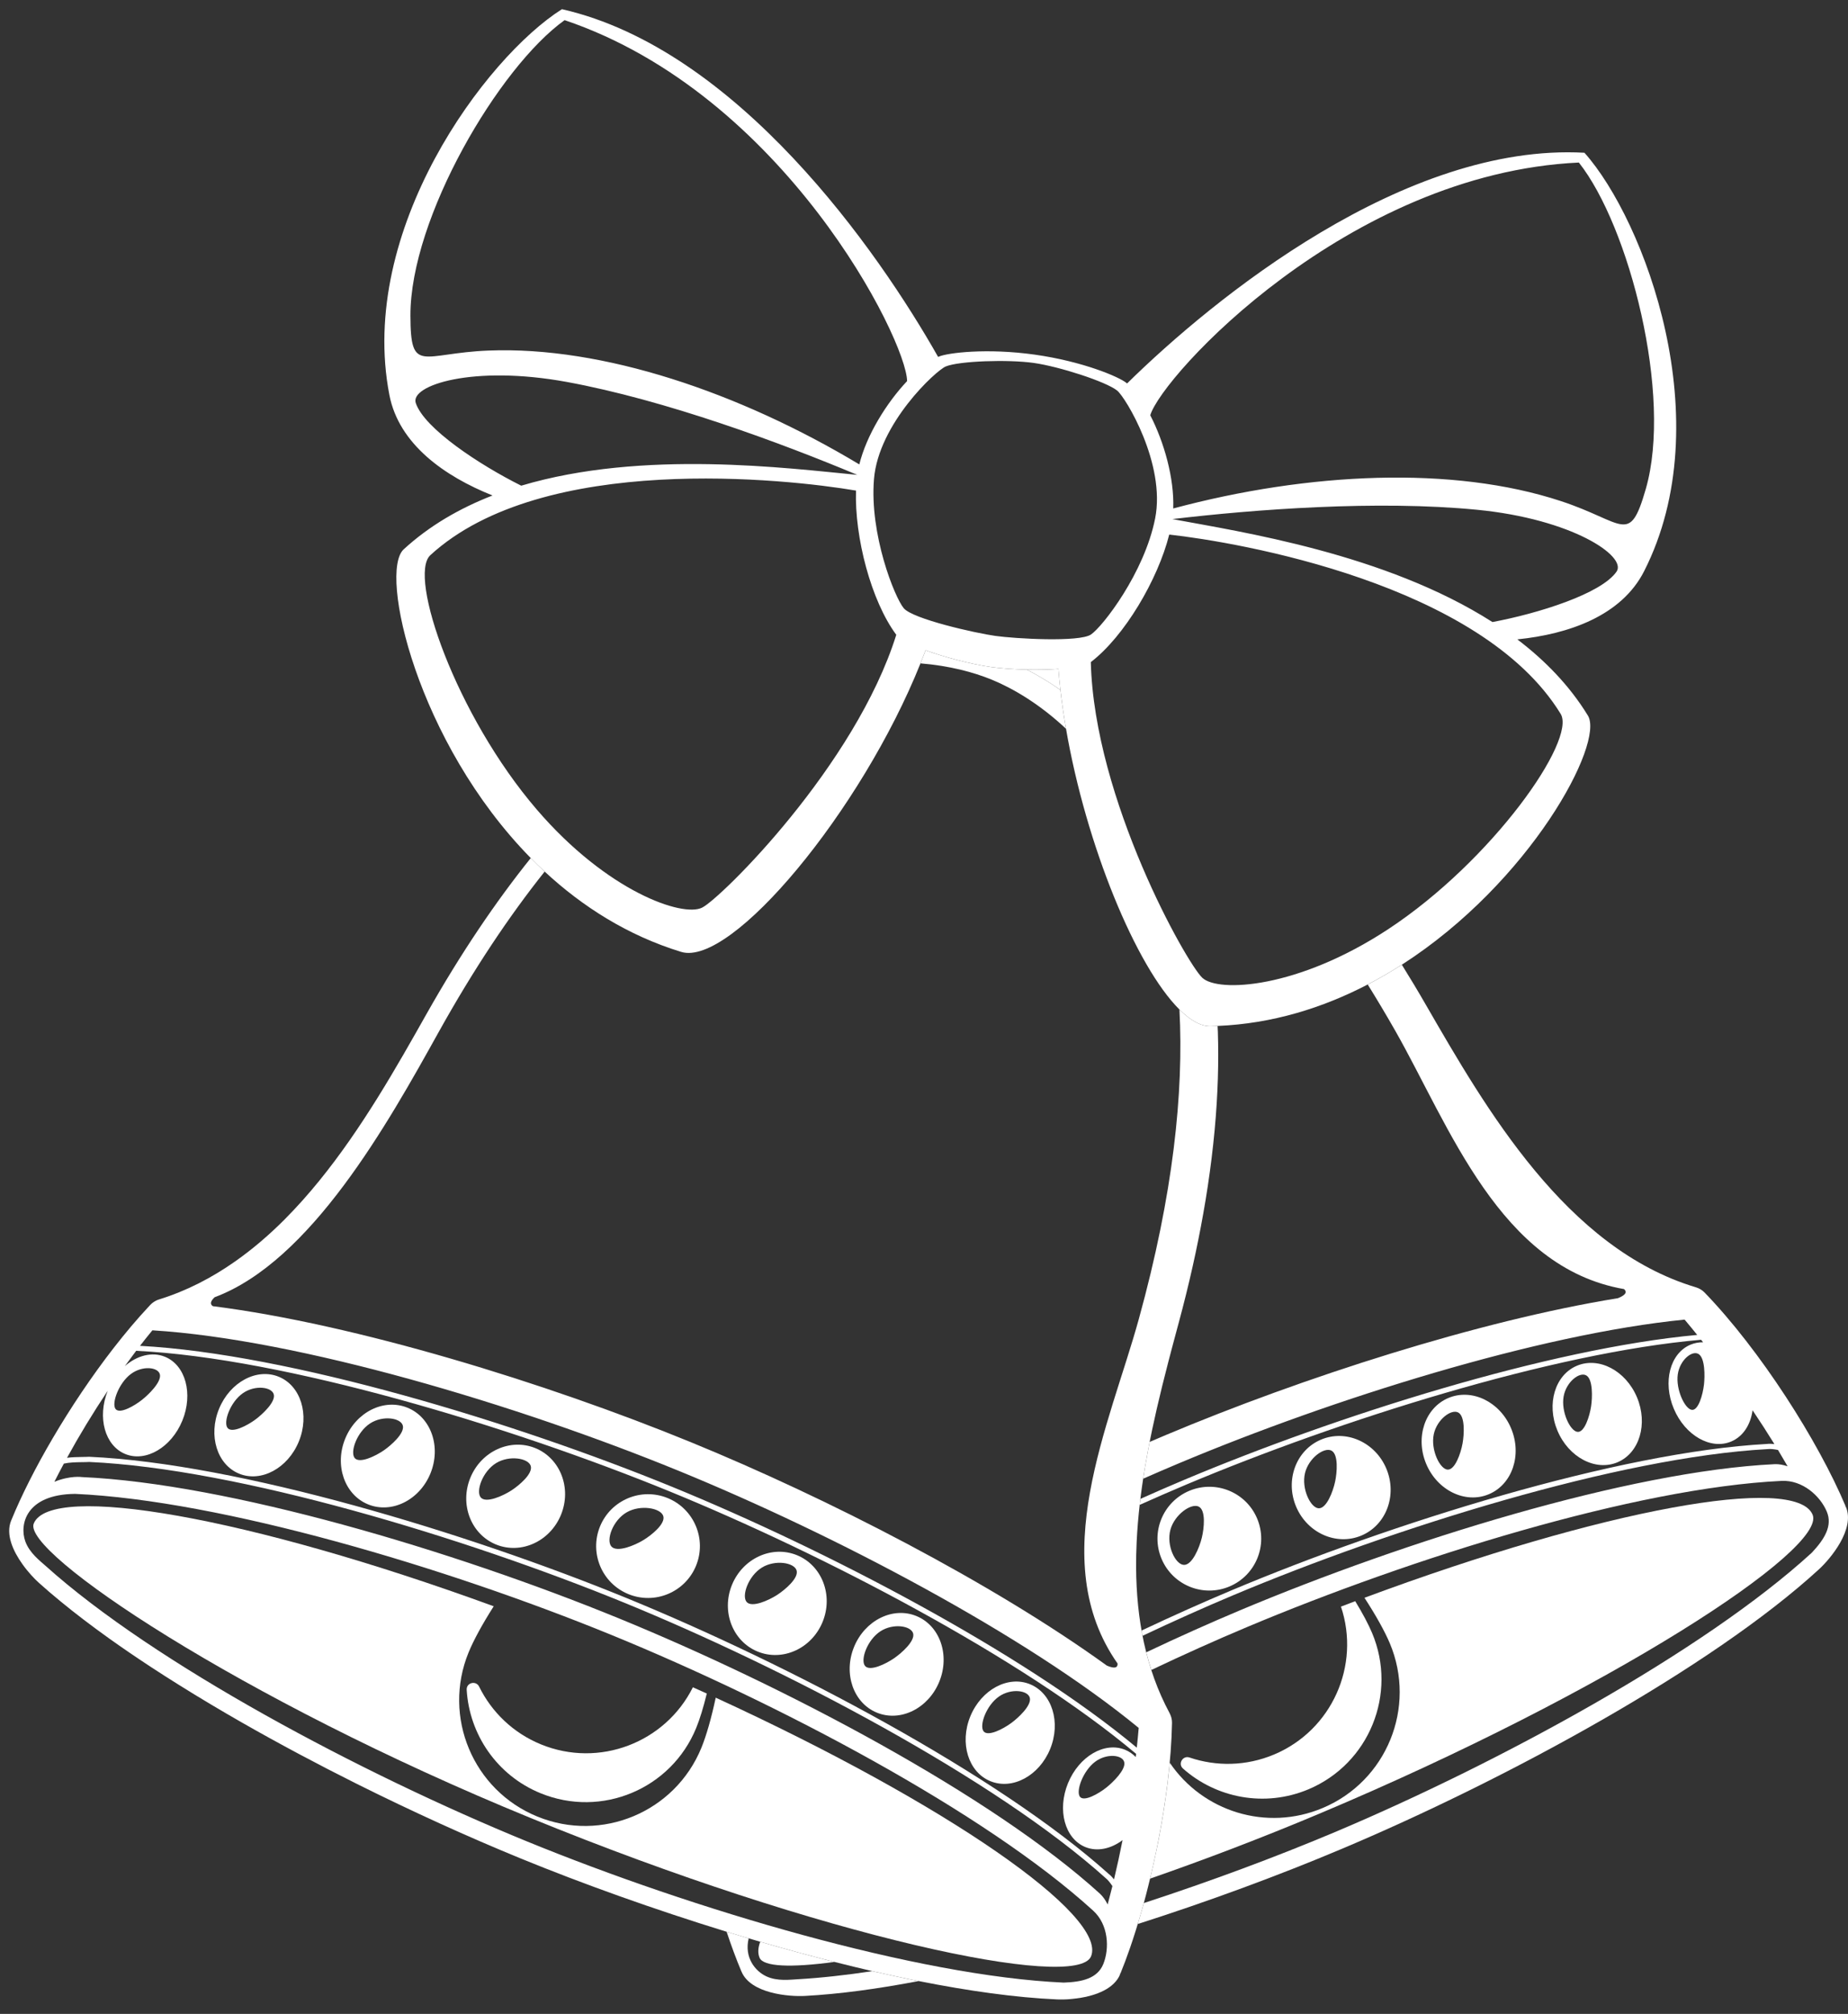 <?xml version="1.0" encoding="UTF-8"?> <svg xmlns="http://www.w3.org/2000/svg" width="67" height="73" viewBox="0 0 67 73" fill="none"><rect x="0" y="0" width="67" height="73" fill="#333333" stroke="none"/><path d="M28.93 71.743C28.663 71.755 28.183 71.828 27.777 71.635C27.383 71.45 26.975 70.958 27.144 70.261C26.877 70.183 26.61 70.104 26.344 70.022C26.514 70.532 26.692 71.015 26.874 71.446L26.884 71.468C27.221 72.269 28.615 72.379 29.185 72.348C30.424 72.282 31.82 72.093 33.307 71.809C32.757 71.702 32.197 71.579 31.629 71.45C30.672 71.594 29.765 71.695 28.93 71.743Z" fill="white"></path><path d="M61.778 50.192C61.736 50.549 61.576 51.144 61.331 51.103C61.081 51.062 60.751 50.361 60.829 49.817C60.904 49.292 61.356 48.931 61.588 49.084C61.819 49.236 61.813 49.883 61.778 50.192ZM66.925 54.625L66.89 54.59L66.916 54.604C65.917 52.229 63.822 48.944 61.799 46.85C61.712 46.76 61.602 46.697 61.482 46.661C56.784 45.253 53.871 40.19 51.689 36.411C51.402 35.912 51.113 35.433 50.824 34.969C50.425 35.224 50.013 35.464 49.587 35.686C49.921 36.223 50.254 36.78 50.587 37.365C52.549 40.814 54.367 45.945 58.881 46.727C58.99 46.824 58.961 46.936 58.661 47.056C53.601 47.876 47.202 49.941 42.265 52.018C42.072 52.099 41.877 52.182 41.681 52.267C41.662 52.362 41.644 52.457 41.626 52.552C41.586 52.764 41.547 52.978 41.511 53.193C41.489 53.328 41.467 53.464 41.446 53.6C41.871 53.413 42.291 53.231 42.703 53.058C48.308 50.7 55.8 48.355 61.076 47.833C61.227 48.012 61.379 48.197 61.533 48.388C56.147 48.881 48.435 51.327 42.946 53.636C42.426 53.854 41.892 54.087 41.346 54.331C41.337 54.403 41.328 54.476 41.32 54.548C41.9 54.288 42.468 54.041 43.019 53.809C48.537 51.488 56.304 49.028 61.674 48.564C61.698 48.594 61.722 48.624 61.746 48.654C61.59 48.653 61.435 48.681 61.289 48.742C60.547 49.054 60.276 50.093 60.684 51.062C61.091 52.032 62.023 52.564 62.765 52.252C63.199 52.07 63.47 51.639 63.54 51.119C63.816 51.529 64.082 51.941 64.331 52.345C64.233 52.333 64.142 52.33 64.067 52.34C58.669 52.633 50.418 55.219 44.635 57.652C43.601 58.087 42.508 58.575 41.388 59.104C41.399 59.168 41.413 59.231 41.425 59.294C42.558 58.759 43.663 58.264 44.708 57.825C50.475 55.399 58.701 52.82 64.084 52.527C64.181 52.515 64.316 52.528 64.462 52.558C64.582 52.758 64.698 52.955 64.81 53.149C64.645 53.095 64.487 53.066 64.341 53.073C59.047 53.329 50.921 55.862 44.941 58.377C43.852 58.835 42.715 59.344 41.558 59.892C41.612 60.108 41.674 60.321 41.742 60.533C42.923 59.972 44.085 59.451 45.196 58.984C51.176 56.468 59.302 53.931 64.596 53.679C65.353 53.644 65.992 54.225 66.23 54.79C66.449 55.31 66.143 55.796 65.69 56.28C61.783 59.861 54.311 63.922 48.331 66.438C46.236 67.318 43.877 68.197 41.469 68.982C41.445 69.073 41.419 69.161 41.394 69.253C41.347 69.417 41.299 69.581 41.251 69.741C43.822 68.919 46.354 67.983 48.586 67.043C54.566 64.529 62.039 60.468 65.945 56.886C66.366 56.501 67.263 55.427 66.925 54.625Z" fill="white"></path><path d="M37.751 24.562C37.852 24.621 37.954 24.683 38.057 24.749C38.122 24.79 38.188 24.833 38.253 24.877C38.317 24.921 38.382 24.965 38.447 25.011C38.417 24.754 38.392 24.5 38.373 24.248C38.019 24.272 37.62 24.279 37.222 24.271C37.343 24.332 37.466 24.398 37.592 24.47C37.645 24.499 37.698 24.53 37.751 24.562Z" fill="white"></path><path d="M47.813 65.751C58.355 61.316 66.246 56.161 65.717 54.904C65.1 53.438 58.14 54.694 49.469 57.916C49.884 58.554 50.204 59.129 50.389 59.567C51.365 61.889 50.275 64.562 47.953 65.537C45.913 66.397 43.603 65.66 42.409 63.893C42.32 64.866 42.164 65.89 41.963 66.895C41.881 67.299 41.792 67.702 41.697 68.096C43.645 67.419 45.704 66.637 47.813 65.751Z" fill="white"></path><path d="M27.538 70.964C27.673 71.286 28.653 71.333 30.251 71.116C29.363 70.892 28.463 70.646 27.562 70.384C27.48 70.608 27.47 70.8 27.538 70.964Z" fill="white"></path><path d="M47.438 64.859C49.639 63.933 50.673 61.396 49.747 59.195C49.614 58.877 49.403 58.481 49.134 58.04C48.962 58.105 48.79 58.17 48.617 58.236C49.331 60.362 48.294 62.713 46.193 63.597C45.178 64.024 44.093 64.034 43.126 63.706C42.882 63.623 42.696 63.935 42.889 64.106C44.094 65.175 45.852 65.525 47.438 64.859Z" fill="white"></path><path d="M42.434 55.449C42.584 54.899 43.186 54.478 43.458 54.61C43.729 54.742 43.652 55.411 43.574 55.734C43.484 56.108 43.22 56.74 42.919 56.724C42.613 56.708 42.278 56.02 42.434 55.449ZM42.112 56.503C42.514 57.46 43.617 57.91 44.574 57.507C45.531 57.104 45.981 56.002 45.578 55.044C45.176 54.087 44.073 53.637 43.116 54.04C42.159 54.443 41.709 55.545 42.112 56.503Z" fill="white"></path><path d="M47.314 53.394C47.446 52.85 48.01 52.444 48.272 52.582C48.533 52.719 48.474 53.383 48.406 53.702C48.328 54.072 48.09 54.694 47.803 54.672C47.511 54.65 47.177 53.959 47.314 53.394ZM49.358 55.661C50.261 55.281 50.666 54.195 50.262 53.234C49.858 52.274 48.798 51.803 47.895 52.183C46.991 52.563 46.586 53.65 46.99 54.61C47.394 55.571 48.454 56.041 49.358 55.661Z" fill="white"></path><path d="M51.982 51.989C52.095 51.451 52.621 51.06 52.873 51.203C53.124 51.345 53.083 52.003 53.026 52.319C52.961 52.685 52.748 53.298 52.475 53.27C52.197 53.241 51.865 52.547 51.982 51.989ZM53.98 54.162C54.83 53.805 55.19 52.734 54.784 51.771C54.379 50.808 53.362 50.316 52.512 50.674C51.663 51.031 51.302 52.102 51.708 53.065C52.113 54.029 53.13 54.52 53.98 54.162Z" fill="white"></path><path d="M56.69 50.618C56.784 50.087 57.273 49.711 57.516 49.859C57.756 50.006 57.733 50.658 57.687 50.971C57.633 51.332 57.447 51.936 57.188 51.902C56.924 51.867 56.592 51.169 56.69 50.618ZM58.644 53.004C59.439 52.669 59.755 51.614 59.349 50.648C58.942 49.682 57.968 49.17 57.172 49.505C56.376 49.839 56.06 50.894 56.467 51.861C56.873 52.827 57.848 53.339 58.644 53.004Z" fill="white"></path><path d="M35.952 24.635C36.727 24.952 37.691 25.518 38.649 26.417C38.567 25.945 38.499 25.475 38.446 25.011C38.381 24.965 38.317 24.921 38.253 24.877C38.187 24.833 38.122 24.79 38.057 24.749C37.953 24.683 37.852 24.621 37.751 24.562C37.697 24.53 37.644 24.499 37.592 24.47C37.466 24.398 37.342 24.332 37.222 24.271C36.766 24.262 36.312 24.231 35.927 24.177C35.206 24.076 34.272 23.83 33.557 23.572C33.498 23.729 33.436 23.887 33.373 24.046C34.422 24.131 35.298 24.367 35.952 24.635Z" fill="white"></path><path d="M38.563 71.865C33.269 71.629 25.117 69.206 19.112 66.75C13.108 64.293 5.596 60.304 1.655 56.761C1.456 56.582 1.068 56.292 0.917 55.87C0.7 55.265 0.933 54.167 2.724 54.15C8.018 54.387 16.171 56.809 22.175 59.266C28.179 61.723 35.715 65.685 39.632 69.256C40.191 69.763 40.231 70.627 39.999 71.197C39.785 71.717 39.226 71.844 38.563 71.865ZM2.315 53.053C2.519 53.007 2.754 53.003 2.975 53C3.068 52.999 3.158 52.998 3.232 52.993C8.61 53.233 16.86 55.732 22.651 58.102C28.442 60.472 36.077 64.474 40.086 68.077C40.163 68.137 40.249 68.244 40.331 68.367C40.275 68.594 40.217 68.815 40.159 69.032C40.08 68.878 39.989 68.745 39.881 68.644C35.961 65.08 28.429 61.114 22.424 58.657C16.42 56.2 8.268 53.777 2.973 53.541C2.973 53.541 2.556 53.476 1.972 53.711C2.081 53.495 2.195 53.275 2.315 53.053ZM40.11 64.796C39.828 65.02 39.294 65.326 39.15 65.124C39.003 64.916 39.265 64.189 39.706 63.859C40.131 63.542 40.705 63.608 40.761 63.88C40.816 64.15 40.354 64.603 40.11 64.796ZM4.744 49.805C5.168 49.488 5.742 49.553 5.798 49.825C5.854 50.096 5.392 50.549 5.147 50.742C4.866 50.965 4.331 51.271 4.187 51.069C4.04 50.863 4.303 50.134 4.744 49.805ZM3.905 50.414C3.52 51.381 3.802 52.403 4.541 52.705C5.286 53.01 6.213 52.468 6.611 51.495C7.009 50.522 6.728 49.486 5.983 49.181C5.51 48.987 4.964 49.136 4.526 49.519C4.662 49.331 4.799 49.146 4.937 48.964C10.317 49.219 18.53 51.708 24.301 54.07C29.842 56.337 37.069 60.099 41.19 63.573C41.185 63.611 41.181 63.649 41.176 63.688C41.067 63.576 40.939 63.487 40.791 63.426C40.047 63.121 39.12 63.663 38.721 64.636C38.323 65.609 38.604 66.646 39.349 66.952C39.784 67.129 40.281 67.015 40.699 66.7C40.603 67.185 40.499 67.664 40.389 68.124C40.328 68.046 40.266 67.979 40.206 67.935C36.186 64.319 28.528 60.304 22.722 57.928C16.916 55.552 8.641 53.047 3.231 52.805C3.15 52.81 3.063 52.811 2.972 52.812C2.799 52.815 2.61 52.818 2.43 52.842C2.869 52.04 3.371 51.213 3.905 50.414ZM5.525 48.221C10.824 48.548 18.742 50.914 24.61 53.316C30.238 55.619 37.19 59.267 41.284 62.633C41.265 62.867 41.241 63.105 41.215 63.349C37.062 59.884 29.884 56.152 24.373 53.896C18.632 51.547 10.479 49.072 5.076 48.784C5.225 48.591 5.375 48.403 5.525 48.221ZM41.394 69.253C41.419 69.161 41.445 69.073 41.469 68.982L41.473 68.969C41.525 68.78 41.575 68.585 41.624 68.389C41.747 67.904 41.86 67.4 41.962 66.895C42.267 65.376 42.466 63.815 42.492 62.451C42.492 62.419 42.491 62.389 42.487 62.358C42.483 62.327 42.477 62.297 42.47 62.267C42.459 62.226 42.444 62.186 42.427 62.147L42.402 62.093C41.531 60.473 41.202 58.668 41.19 56.821C41.188 56.519 41.195 56.216 41.209 55.912L41.211 55.868C41.255 54.974 41.363 54.077 41.511 53.192C41.547 52.978 41.586 52.764 41.626 52.552C41.721 52.05 41.827 51.554 41.939 51.066C42.002 50.792 42.067 50.52 42.133 50.252C42.207 49.95 42.283 49.654 42.359 49.361C42.397 49.214 42.436 49.067 42.474 48.922C42.545 48.656 42.615 48.394 42.684 48.136C42.704 48.065 42.723 47.992 42.742 47.921C43.115 46.539 43.405 45.232 43.624 43.994C43.685 43.655 43.74 43.32 43.789 42.992C43.999 41.6 44.117 40.3 44.154 39.089C44.172 38.508 44.171 37.946 44.154 37.405C44.151 37.332 44.147 37.26 44.144 37.188C44.057 37.191 43.97 37.195 43.882 37.197C43.537 37.203 43.156 36.986 42.761 36.593C42.921 39.606 42.534 43.301 41.288 47.814C40.232 51.64 37.883 56.551 40.518 60.299C40.527 60.444 40.426 60.503 40.13 60.375C35.975 57.372 29.994 54.3 25.037 52.272C19.79 50.124 12.903 48.004 7.717 47.346C7.599 47.27 7.64 47.153 7.782 47.022C11.267 45.721 14.049 40.748 15.897 37.423C17.176 35.124 18.466 33.2 19.747 31.593C19.574 31.434 19.407 31.27 19.243 31.103C17.979 32.677 16.711 34.544 15.462 36.757C14.39 38.657 13.138 40.88 11.568 42.809C11.384 43.035 11.196 43.256 11.003 43.473L10.938 43.546C10.743 43.763 10.544 43.975 10.339 44.181L10.329 44.192C9.766 44.757 9.165 45.275 8.523 45.725C7.68 46.317 6.766 46.792 5.769 47.101C5.688 47.126 5.613 47.165 5.546 47.214C5.514 47.238 5.483 47.264 5.455 47.293L5.423 47.327C5.201 47.564 4.977 47.816 4.754 48.079C4.542 48.33 4.331 48.592 4.121 48.861C3.327 49.883 2.565 51.019 1.909 52.137C1.603 52.658 1.32 53.174 1.069 53.672C0.817 54.17 0.596 54.65 0.413 55.097L0.414 55.096L0.404 55.118C0.198 55.621 0.475 56.226 0.816 56.702C1.02 56.988 1.247 57.227 1.406 57.37C1.652 57.592 1.913 57.815 2.186 58.039C2.459 58.264 2.744 58.489 3.042 58.716C3.339 58.942 3.647 59.169 3.966 59.397C4.444 59.738 4.946 60.08 5.466 60.421C5.812 60.648 6.168 60.875 6.53 61.101C6.892 61.327 7.261 61.552 7.637 61.776C8.012 62 8.393 62.222 8.779 62.443C10.129 63.214 11.536 63.962 12.947 64.667C14.963 65.672 16.986 66.59 18.863 67.359C21.139 68.291 23.724 69.215 26.344 70.022C26.611 70.104 26.877 70.183 27.144 70.261C27.284 70.302 27.423 70.343 27.562 70.384C28.463 70.646 29.363 70.892 30.251 71.115C30.715 71.232 31.174 71.346 31.63 71.45C32.197 71.579 32.758 71.702 33.307 71.809C35.127 72.171 36.832 72.408 38.314 72.474C38.35 72.477 38.388 72.477 38.43 72.477H38.433C38.514 72.477 38.605 72.477 38.703 72.471C38.761 72.468 38.823 72.461 38.885 72.455C38.98 72.445 39.078 72.433 39.177 72.417C39.243 72.404 39.31 72.392 39.377 72.379C39.449 72.36 39.52 72.341 39.591 72.323C39.894 72.234 40.178 72.099 40.38 71.9C40.476 71.806 40.556 71.698 40.607 71.572L40.607 71.535V71.522L40.61 71.531L40.616 71.55H40.616C40.738 71.251 40.858 70.933 40.975 70.592C41.004 70.51 41.033 70.425 41.061 70.337C41.097 70.23 41.132 70.12 41.167 70.009C41.245 69.763 41.32 69.511 41.394 69.253Z" fill="white"></path><path d="M25.949 61.537C25.79 62.281 25.609 62.914 25.429 63.354C24.475 65.685 21.812 66.801 19.481 65.846C17.15 64.894 16.034 62.23 16.988 59.899C17.169 59.456 17.487 58.873 17.9 58.224C9.013 54.978 1.835 53.73 1.223 55.225C0.796 56.27 8.647 61.565 19.232 65.896C29.817 70.23 39.039 72.174 39.556 70.914C40.158 69.442 34.353 65.398 25.949 61.537Z" fill="white"></path><path d="M16.92 61.25C17.014 62.859 18.008 64.351 19.599 65.001C21.81 65.906 24.336 64.847 25.24 62.637C25.371 62.318 25.503 61.889 25.625 61.387C25.458 61.312 25.289 61.236 25.121 61.16C24.12 63.167 21.723 64.093 19.613 63.23C18.594 62.813 17.821 62.051 17.371 61.136C17.257 60.904 16.905 60.993 16.92 61.25Z" fill="white"></path><path d="M22.727 54.815C23.223 54.532 23.946 54.661 24.045 54.947C24.142 55.232 23.614 55.65 23.33 55.823C23.003 56.023 22.369 56.282 22.168 56.059C21.963 55.83 22.213 55.107 22.727 54.815ZM22.782 57.783C23.743 58.176 24.841 57.716 25.235 56.755C25.628 55.794 25.168 54.696 24.207 54.302C23.246 53.909 22.148 54.369 21.754 55.33C21.361 56.292 21.821 57.39 22.782 57.783Z" fill="white"></path><path d="M17.99 53.032C18.469 52.741 19.154 52.854 19.242 53.136C19.329 53.418 18.818 53.845 18.544 54.023C18.227 54.228 17.618 54.499 17.431 54.281C17.241 54.058 17.494 53.334 17.99 53.032ZM17.981 55.984C18.888 56.355 19.943 55.874 20.338 54.91C20.733 53.946 20.317 52.863 19.41 52.492C18.503 52.121 17.448 52.601 17.053 53.565C16.658 54.53 17.074 55.612 17.981 55.984Z" fill="white"></path><path d="M13.418 51.596C13.878 51.296 14.526 51.393 14.604 51.672C14.68 51.95 14.185 52.385 13.921 52.569C13.616 52.78 13.032 53.063 12.859 52.85C12.684 52.633 12.94 51.907 13.418 51.596ZM13.344 54.53C14.197 54.879 15.209 54.378 15.605 53.411C16.001 52.444 15.63 51.377 14.777 51.028C13.924 50.678 12.912 51.179 12.516 52.147C12.12 53.114 12.491 54.181 13.344 54.53Z" fill="white"></path><path d="M8.806 50.5C9.249 50.191 9.86 50.272 9.927 50.548C9.993 50.822 9.514 51.267 9.26 51.455C8.967 51.672 8.407 51.966 8.249 51.758C8.088 51.547 8.347 50.82 8.806 50.5ZM8.668 53.417C9.467 53.744 10.437 53.222 10.834 52.252C11.231 51.282 10.905 50.23 10.106 49.904C9.307 49.577 8.338 50.098 7.941 51.068C7.544 52.038 7.869 53.09 8.668 53.417Z" fill="white"></path><path d="M27.628 56.818C28.106 56.527 28.792 56.639 28.88 56.922C28.967 57.204 28.455 57.63 28.181 57.809C27.865 58.014 27.256 58.285 27.069 58.067C26.879 57.844 27.132 57.12 27.628 56.818ZM27.467 59.865C28.374 60.237 29.429 59.756 29.824 58.791C30.218 57.827 29.803 56.745 28.896 56.373C27.988 56.002 26.933 56.483 26.538 57.447C26.144 58.411 26.56 59.494 27.467 59.865Z" fill="white"></path><path d="M31.92 59.131C32.38 58.831 33.028 58.928 33.106 59.207C33.182 59.485 32.687 59.92 32.423 60.103C32.118 60.315 31.534 60.598 31.361 60.385C31.186 60.167 31.442 59.441 31.92 59.131ZM30.964 59.697C30.568 60.664 30.939 61.731 31.792 62.08C32.645 62.429 33.657 61.928 34.053 60.961C34.449 59.994 34.078 58.927 33.225 58.578C32.372 58.228 31.36 58.73 30.964 59.697Z" fill="white"></path><path d="M37.337 61.544C37.403 61.819 36.925 62.263 36.67 62.451C36.377 62.668 35.818 62.962 35.659 62.755C35.498 62.543 35.758 61.816 36.217 61.496C36.659 61.187 37.271 61.269 37.337 61.544ZM35.179 62.215C34.782 63.185 35.108 64.237 35.907 64.564C36.706 64.891 37.676 64.37 38.073 63.399C38.47 62.429 38.144 61.378 37.345 61.05C36.546 60.723 35.577 61.245 35.179 62.215Z" fill="white"></path><path d="M19.467 29.351C16.523 25.927 14.781 20.877 15.602 20.124C19.683 16.381 28.542 17.359 31.035 17.783C30.98 19.468 31.58 21.778 32.495 23.01C31.006 27.76 26.148 32.551 25.457 32.899C24.743 33.258 22.014 32.314 19.467 29.351ZM15.074 14.609C14.857 13.966 17.146 13.221 20.545 13.844C24.131 14.501 28.331 16.061 31.081 17.213C28.576 16.975 23.315 16.287 18.897 17.605C17.387 16.851 15.385 15.534 15.074 14.609ZM20.47 0.73C28.422 3.414 32.868 12.322 32.887 13.814C32.133 14.614 31.415 15.779 31.155 16.834C26.798 14.218 21.837 12.545 17.716 12.707C15.288 12.801 14.885 13.586 14.88 11.44C14.872 7.904 18.085 2.438 20.47 0.73ZM34.29 13.283C34.778 13.083 36.547 13.025 37.474 13.155C38.402 13.286 40.087 13.829 40.5 14.155C40.808 14.398 42.272 16.817 41.88 18.793C41.488 20.769 39.976 22.714 39.553 23C39.13 23.285 36.812 23.152 36.085 23.05C35.359 22.948 33.094 22.438 32.766 22.047C32.437 21.656 31.52 19.369 31.687 17.362C31.854 15.355 33.927 13.432 34.29 13.283ZM57.242 5.892C59.065 8.191 60.649 14.331 59.668 17.727C59.072 19.789 58.901 18.924 56.592 18.164C52.675 16.874 47.446 17.116 42.536 18.431C42.577 17.346 42.208 16.029 41.703 15.052C42.132 13.622 48.859 6.283 57.242 5.892ZM58.609 20.72C58.055 21.523 55.767 22.238 54.109 22.548C50.224 20.064 44.977 19.277 42.504 18.816C45.465 18.466 49.931 18.123 53.56 18.479C56.999 18.816 58.994 20.161 58.609 20.72ZM56.582 25.876C57.165 26.827 54.1 31.201 50.327 33.683C47.062 35.831 44.179 35.987 43.592 35.445C43.023 34.92 39.672 28.977 39.548 24C40.767 23.068 41.979 21.012 42.391 19.377C44.904 19.656 53.69 21.155 56.582 25.876ZM19.747 31.593C21.117 32.865 22.762 33.911 24.695 34.504C26.517 35.062 31.232 29.392 33.373 24.045C33.437 23.887 33.498 23.729 33.557 23.571C34.272 23.829 35.206 24.076 35.927 24.177C36.312 24.231 36.767 24.261 37.222 24.271C37.62 24.279 38.019 24.271 38.373 24.247C38.392 24.499 38.417 24.754 38.446 25.011C38.499 25.475 38.567 25.945 38.649 26.417C39.38 30.65 41.185 35.025 42.761 36.593C43.156 36.986 43.537 37.203 43.882 37.197C43.97 37.195 44.057 37.191 44.144 37.188C46.124 37.107 47.955 36.535 49.587 35.686C50.013 35.464 50.425 35.224 50.824 34.969C55.48 31.98 58.181 26.936 57.57 25.938C56.908 24.857 56.024 23.946 55.011 23.176C56.867 22.987 58.784 22.326 59.607 20.707C62.371 15.274 59.63 7.989 57.445 5.537C50.93 5.176 44.012 10.802 40.863 13.899L40.845 13.884C40.569 13.657 39.245 13.098 37.517 12.855C35.788 12.612 34.361 12.786 34.033 12.928L34.012 12.938C31.837 9.094 26.735 1.78 20.373 0.333C17.598 2.089 12.956 8.337 14.118 14.321C14.464 16.105 16.124 17.268 17.857 17.96C16.67 18.422 15.57 19.054 14.636 19.912C13.727 20.745 15.117 26.907 19.243 31.103C19.407 31.27 19.574 31.434 19.747 31.593Z" fill="white"></path></svg> 